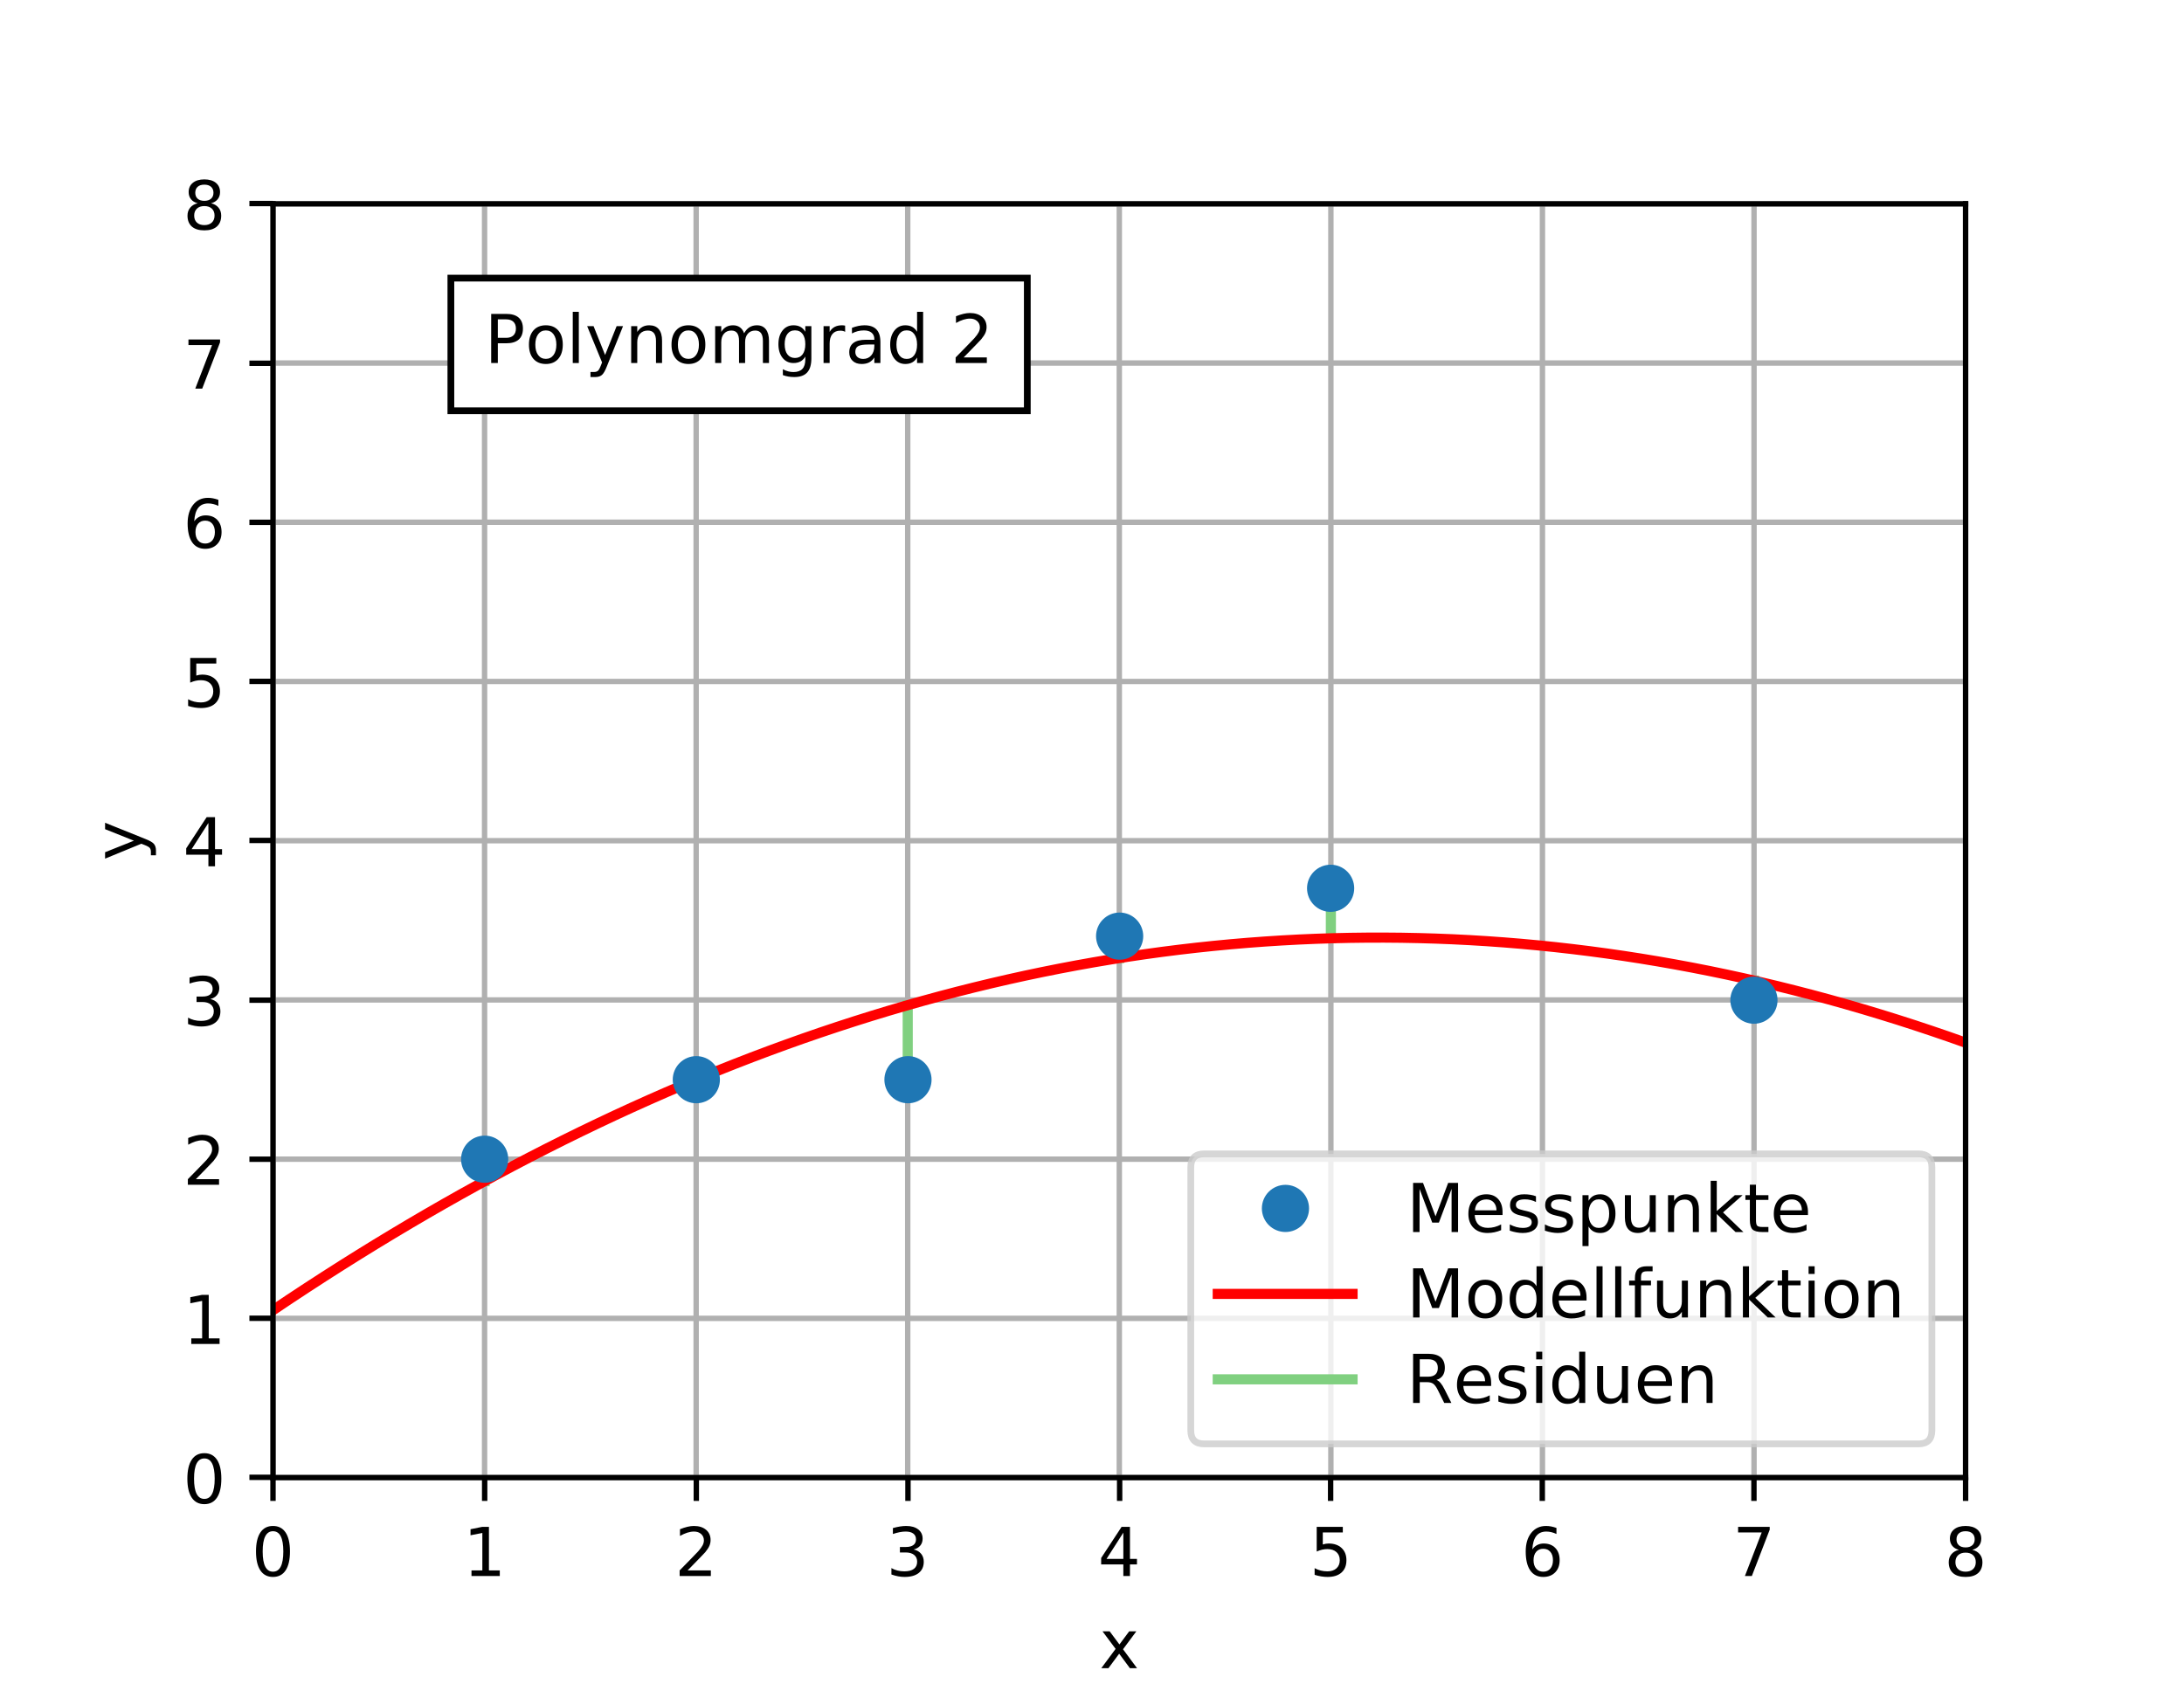 <?xml version="1.0" encoding="utf-8" standalone="no"?><!DOCTYPE svg PUBLIC "-//W3C//DTD SVG 1.1//EN"
  "http://www.w3.org/Graphics/SVG/1.1/DTD/svg11.dtd"><svg viewBox="0 0 324 252" xmlns="http://www.w3.org/2000/svg" xmlns:xlink="http://www.w3.org/1999/xlink"><defs></defs><g id="figure_1"><path d="M 0 252 L 324 252 L 324 0 L 0 0 z" fill="#fff" id="patch_1"/><g id="axes_1"><path d="M 40.5 219.24 L 291.6 219.24 L 291.6 30.24 L 40.5 30.24 z" fill="#fff" id="patch_2"/><g id="matplotlib.axis_1"><g id="xtick_1"><path clip-path="url(#pc0a7b03146)" d="M 40.5 219.24 L 40.5 30.24" fill="none" stroke="#b0b0b0" stroke-linecap="square" stroke-width=".8" id="line2d_1"/><g id="line2d_2"><defs><path d="M 0 0 L 0 3.5" id="m10408b7fdf" stroke="#000" stroke-width=".8"/></defs><use x="40.5" xlink:href="#m10408b7fdf" y="219.2" stroke="#000" stroke-width=".8"/></g><g id="text_1"><defs><path d="M 31.781 66.406 Q 24.172 66.406 20.328 58.906 Q 16.5 51.422 16.5 36.375 Q 16.5 21.391 20.328 13.891 Q 24.172 6.391 31.781 6.391 Q 39.453 6.391 43.281 13.891 Q 47.125 21.391 47.125 36.375 Q 47.125 51.422 43.281 58.906 Q 39.453 66.406 31.781 66.406 zM 31.781 74.219 Q 44.047 74.219 50.516 64.516 Q 56.984 54.828 56.984 36.375 Q 56.984 17.969 50.516 8.266 Q 44.047 -1.422 31.781 -1.422 Q 19.531 -1.422 13.062 8.266 Q 6.594 17.969 6.594 36.375 Q 6.594 54.828 13.062 64.516 Q 19.531 74.219 31.781 74.219 z" id="DejaVuSans-30"/></defs><use xlink:href="#DejaVuSans-30" transform="translate(37.319 233.838)scale(0.1 -0.1)"/></g></g><g id="xtick_2"><path clip-path="url(#pc0a7b03146)" d="M 71.888 219.24 L 71.888 30.24" fill="none" stroke="#b0b0b0" stroke-linecap="square" stroke-width=".8" id="line2d_3"/><use x="71.9" xlink:href="#m10408b7fdf" y="219.2" stroke="#000" stroke-width=".8" id="line2d_4"/><g id="text_2"><defs><path d="M 12.406 8.297 L 28.516 8.297 L 28.516 63.922 L 10.984 60.406 L 10.984 69.391 L 28.422 72.906 L 38.281 72.906 L 38.281 8.297 L 54.391 8.297 L 54.391 0 L 12.406 0 z" id="DejaVuSans-31"/></defs><use xlink:href="#DejaVuSans-31" transform="translate(68.706 233.838)scale(0.1 -0.1)"/></g></g><g id="xtick_3"><path clip-path="url(#pc0a7b03146)" d="M 103.275 219.24 L 103.275 30.24" fill="none" stroke="#b0b0b0" stroke-linecap="square" stroke-width=".8" id="line2d_5"/><use x="103.3" xlink:href="#m10408b7fdf" y="219.2" stroke="#000" stroke-width=".8" id="line2d_6"/><g id="text_3"><defs><path d="M 19.188 8.297 L 53.609 8.297 L 53.609 0 L 7.328 0 L 7.328 8.297 Q 12.938 14.109 22.625 23.891 Q 32.328 33.688 34.812 36.531 Q 39.547 41.844 41.422 45.531 Q 43.312 49.219 43.312 52.781 Q 43.312 58.594 39.234 62.25 Q 35.156 65.922 28.609 65.922 Q 23.969 65.922 18.812 64.312 Q 13.672 62.703 7.812 59.422 L 7.812 69.391 Q 13.766 71.781 18.938 73 Q 24.125 74.219 28.422 74.219 Q 39.75 74.219 46.484 68.547 Q 53.219 62.891 53.219 53.422 Q 53.219 48.922 51.531 44.891 Q 49.859 40.875 45.406 35.406 Q 44.188 33.984 37.641 27.219 Q 31.109 20.453 19.188 8.297 z" id="DejaVuSans-32"/></defs><use xlink:href="#DejaVuSans-32" transform="translate(100.094 233.838)scale(0.1 -0.1)"/></g></g><g id="xtick_4"><path clip-path="url(#pc0a7b03146)" d="M 134.662 219.24 L 134.662 30.24" fill="none" stroke="#b0b0b0" stroke-linecap="square" stroke-width=".8" id="line2d_7"/><use x="134.7" xlink:href="#m10408b7fdf" y="219.2" stroke="#000" stroke-width=".8" id="line2d_8"/><g id="text_4"><defs><path d="M 40.578 39.312 Q 47.656 37.797 51.625 33 Q 55.609 28.219 55.609 21.188 Q 55.609 10.406 48.188 4.484 Q 40.766 -1.422 27.094 -1.422 Q 22.516 -1.422 17.656 -0.516 Q 12.797 0.391 7.625 2.203 L 7.625 11.719 Q 11.719 9.328 16.594 8.109 Q 21.484 6.891 26.812 6.891 Q 36.078 6.891 40.938 10.547 Q 45.797 14.203 45.797 21.188 Q 45.797 27.641 41.281 31.266 Q 36.766 34.906 28.719 34.906 L 20.219 34.906 L 20.219 43.016 L 29.109 43.016 Q 36.375 43.016 40.234 45.922 Q 44.094 48.828 44.094 54.297 Q 44.094 59.906 40.109 62.906 Q 36.141 65.922 28.719 65.922 Q 24.656 65.922 20.016 65.031 Q 15.375 64.156 9.812 62.312 L 9.812 71.094 Q 15.438 72.656 20.344 73.438 Q 25.25 74.219 29.594 74.219 Q 40.828 74.219 47.359 69.109 Q 53.906 64.016 53.906 55.328 Q 53.906 49.266 50.438 45.094 Q 46.969 40.922 40.578 39.312 z" id="DejaVuSans-33"/></defs><use xlink:href="#DejaVuSans-33" transform="translate(131.481 233.838)scale(0.1 -0.1)"/></g></g><g id="xtick_5"><path clip-path="url(#pc0a7b03146)" d="M 166.05 219.24 L 166.05 30.24" fill="none" stroke="#b0b0b0" stroke-linecap="square" stroke-width=".8" id="line2d_9"/><use x="166.1" xlink:href="#m10408b7fdf" y="219.2" stroke="#000" stroke-width=".8" id="line2d_10"/><g id="text_5"><defs><path d="M 37.797 64.312 L 12.891 25.391 L 37.797 25.391 zM 35.203 72.906 L 47.609 72.906 L 47.609 25.391 L 58.016 25.391 L 58.016 17.188 L 47.609 17.188 L 47.609 0 L 37.797 0 L 37.797 17.188 L 4.891 17.188 L 4.891 26.703 z" id="DejaVuSans-34"/></defs><use xlink:href="#DejaVuSans-34" transform="translate(162.869 233.838)scale(0.1 -0.1)"/></g></g><g id="xtick_6"><path clip-path="url(#pc0a7b03146)" d="M 197.438 219.24 L 197.438 30.24" fill="none" stroke="#b0b0b0" stroke-linecap="square" stroke-width=".8" id="line2d_11"/><use x="197.4" xlink:href="#m10408b7fdf" y="219.2" stroke="#000" stroke-width=".8" id="line2d_12"/><g id="text_6"><defs><path d="M 10.797 72.906 L 49.516 72.906 L 49.516 64.594 L 19.828 64.594 L 19.828 46.734 Q 21.969 47.469 24.109 47.828 Q 26.266 48.188 28.422 48.188 Q 40.625 48.188 47.75 41.5 Q 54.891 34.812 54.891 23.391 Q 54.891 11.625 47.562 5.094 Q 40.234 -1.422 26.906 -1.422 Q 22.312 -1.422 17.547 -0.641 Q 12.797 0.141 7.719 1.703 L 7.719 11.625 Q 12.109 9.234 16.797 8.062 Q 21.484 6.891 26.703 6.891 Q 35.156 6.891 40.078 11.328 Q 45.016 15.766 45.016 23.391 Q 45.016 31 40.078 35.438 Q 35.156 39.891 26.703 39.891 Q 22.75 39.891 18.812 39.016 Q 14.891 38.141 10.797 36.281 z" id="DejaVuSans-35"/></defs><use xlink:href="#DejaVuSans-35" transform="translate(194.256 233.838)scale(0.1 -0.1)"/></g></g><g id="xtick_7"><path clip-path="url(#pc0a7b03146)" d="M 228.825 219.24 L 228.825 30.24" fill="none" stroke="#b0b0b0" stroke-linecap="square" stroke-width=".8" id="line2d_13"/><use x="228.8" xlink:href="#m10408b7fdf" y="219.2" stroke="#000" stroke-width=".8" id="line2d_14"/><g id="text_7"><defs><path d="M 33.016 40.375 Q 26.375 40.375 22.484 35.828 Q 18.609 31.297 18.609 23.391 Q 18.609 15.531 22.484 10.953 Q 26.375 6.391 33.016 6.391 Q 39.656 6.391 43.531 10.953 Q 47.406 15.531 47.406 23.391 Q 47.406 31.297 43.531 35.828 Q 39.656 40.375 33.016 40.375 zM 52.594 71.297 L 52.594 62.312 Q 48.875 64.062 45.094 64.984 Q 41.312 65.922 37.594 65.922 Q 27.828 65.922 22.672 59.328 Q 17.531 52.734 16.797 39.406 Q 19.672 43.656 24.016 45.922 Q 28.375 48.188 33.594 48.188 Q 44.578 48.188 50.953 41.516 Q 57.328 34.859 57.328 23.391 Q 57.328 12.156 50.688 5.359 Q 44.047 -1.422 33.016 -1.422 Q 20.359 -1.422 13.672 8.266 Q 6.984 17.969 6.984 36.375 Q 6.984 53.656 15.188 63.938 Q 23.391 74.219 37.203 74.219 Q 40.922 74.219 44.703 73.484 Q 48.484 72.75 52.594 71.297 z" id="DejaVuSans-36"/></defs><use xlink:href="#DejaVuSans-36" transform="translate(225.644 233.838)scale(0.1 -0.1)"/></g></g><g id="xtick_8"><path clip-path="url(#pc0a7b03146)" d="M 260.212 219.24 L 260.212 30.24" fill="none" stroke="#b0b0b0" stroke-linecap="square" stroke-width=".8" id="line2d_15"/><use x="260.2" xlink:href="#m10408b7fdf" y="219.2" stroke="#000" stroke-width=".8" id="line2d_16"/><g id="text_8"><defs><path d="M 8.203 72.906 L 55.078 72.906 L 55.078 68.703 L 28.609 0 L 18.312 0 L 43.219 64.594 L 8.203 64.594 z" id="DejaVuSans-37"/></defs><use xlink:href="#DejaVuSans-37" transform="translate(257.031 233.838)scale(0.1 -0.1)"/></g></g><g id="xtick_9"><path clip-path="url(#pc0a7b03146)" d="M 291.6 219.24 L 291.6 30.24" fill="none" stroke="#b0b0b0" stroke-linecap="square" stroke-width=".8" id="line2d_17"/><use x="291.6" xlink:href="#m10408b7fdf" y="219.2" stroke="#000" stroke-width=".8" id="line2d_18"/><g id="text_9"><defs><path d="M 31.781 34.625 Q 24.75 34.625 20.719 30.859 Q 16.703 27.094 16.703 20.516 Q 16.703 13.922 20.719 10.156 Q 24.75 6.391 31.781 6.391 Q 38.812 6.391 42.859 10.172 Q 46.922 13.969 46.922 20.516 Q 46.922 27.094 42.891 30.859 Q 38.875 34.625 31.781 34.625 zM 21.922 38.812 Q 15.578 40.375 12.031 44.719 Q 8.5 49.078 8.5 55.328 Q 8.5 64.062 14.719 69.141 Q 20.953 74.219 31.781 74.219 Q 42.672 74.219 48.875 69.141 Q 55.078 64.062 55.078 55.328 Q 55.078 49.078 51.531 44.719 Q 48 40.375 41.703 38.812 Q 48.828 37.156 52.797 32.312 Q 56.781 27.484 56.781 20.516 Q 56.781 9.906 50.312 4.234 Q 43.844 -1.422 31.781 -1.422 Q 19.734 -1.422 13.25 4.234 Q 6.781 9.906 6.781 20.516 Q 6.781 27.484 10.781 32.312 Q 14.797 37.156 21.922 38.812 zM 18.312 54.391 Q 18.312 48.734 21.844 45.562 Q 25.391 42.391 31.781 42.391 Q 38.141 42.391 41.719 45.562 Q 45.312 48.734 45.312 54.391 Q 45.312 60.062 41.719 63.234 Q 38.141 66.406 31.781 66.406 Q 25.391 66.406 21.844 63.234 Q 18.312 60.062 18.312 54.391 z" id="DejaVuSans-38"/></defs><use xlink:href="#DejaVuSans-38" transform="translate(288.419 233.838)scale(0.1 -0.1)"/></g></g><g id="text_10"><defs><path d="M 54.891 54.688 L 35.109 28.078 L 55.906 0 L 45.312 0 L 29.391 21.484 L 13.484 0 L 2.875 0 L 24.125 28.609 L 4.688 54.688 L 15.281 54.688 L 29.781 35.203 L 44.281 54.688 z" id="DejaVuSans-78"/></defs><use xlink:href="#DejaVuSans-78" transform="translate(163.091 247.517)scale(0.1 -0.1)"/></g></g><g id="matplotlib.axis_2"><g id="ytick_1"><path clip-path="url(#pc0a7b03146)" d="M 40.5 219.24 L 291.6 219.24" fill="none" stroke="#b0b0b0" stroke-linecap="square" stroke-width=".8" id="line2d_19"/><g id="line2d_20"><defs><path d="M 0 0 L -3.5 0" id="m02c85de449" stroke="#000" stroke-width=".8"/></defs><use x="40.5" xlink:href="#m02c85de449" y="219.2" stroke="#000" stroke-width=".8"/></g><use xlink:href="#DejaVuSans-30" transform="translate(27.137 223.039)scale(0.1 -0.1)" id="text_11"/></g><g id="ytick_2"><path clip-path="url(#pc0a7b03146)" d="M 40.5 195.615 L 291.6 195.615" fill="none" stroke="#b0b0b0" stroke-linecap="square" stroke-width=".8" id="line2d_21"/><use x="40.5" xlink:href="#m02c85de449" y="195.6" stroke="#000" stroke-width=".8" id="line2d_22"/><use xlink:href="#DejaVuSans-31" transform="translate(27.137 199.414)scale(0.1 -0.1)" id="text_12"/></g><g id="ytick_3"><path clip-path="url(#pc0a7b03146)" d="M 40.5 171.99 L 291.6 171.99" fill="none" stroke="#b0b0b0" stroke-linecap="square" stroke-width=".8" id="line2d_23"/><use x="40.5" xlink:href="#m02c85de449" y="172" stroke="#000" stroke-width=".8" id="line2d_24"/><use xlink:href="#DejaVuSans-32" transform="translate(27.137 175.789)scale(0.1 -0.1)" id="text_13"/></g><g id="ytick_4"><path clip-path="url(#pc0a7b03146)" d="M 40.5 148.365 L 291.6 148.365" fill="none" stroke="#b0b0b0" stroke-linecap="square" stroke-width=".8" id="line2d_25"/><use x="40.5" xlink:href="#m02c85de449" y="148.4" stroke="#000" stroke-width=".8" id="line2d_26"/><use xlink:href="#DejaVuSans-33" transform="translate(27.137 152.164)scale(0.1 -0.1)" id="text_14"/></g><g id="ytick_5"><path clip-path="url(#pc0a7b03146)" d="M 40.5 124.74 L 291.6 124.74" fill="none" stroke="#b0b0b0" stroke-linecap="square" stroke-width=".8" id="line2d_27"/><use x="40.5" xlink:href="#m02c85de449" y="124.7" stroke="#000" stroke-width=".8" id="line2d_28"/><use xlink:href="#DejaVuSans-34" transform="translate(27.137 128.539)scale(0.1 -0.1)" id="text_15"/></g><g id="ytick_6"><path clip-path="url(#pc0a7b03146)" d="M 40.5 101.115 L 291.6 101.115" fill="none" stroke="#b0b0b0" stroke-linecap="square" stroke-width=".8" id="line2d_29"/><use x="40.5" xlink:href="#m02c85de449" y="101.1" stroke="#000" stroke-width=".8" id="line2d_30"/><use xlink:href="#DejaVuSans-35" transform="translate(27.137 104.914)scale(0.1 -0.1)" id="text_16"/></g><g id="ytick_7"><path clip-path="url(#pc0a7b03146)" d="M 40.5 77.49 L 291.6 77.49" fill="none" stroke="#b0b0b0" stroke-linecap="square" stroke-width=".8" id="line2d_31"/><use x="40.5" xlink:href="#m02c85de449" y="77.5" stroke="#000" stroke-width=".8" id="line2d_32"/><use xlink:href="#DejaVuSans-36" transform="translate(27.137 81.289)scale(0.1 -0.1)" id="text_17"/></g><g id="ytick_8"><path clip-path="url(#pc0a7b03146)" d="M 40.5 53.865 L 291.6 53.865" fill="none" stroke="#b0b0b0" stroke-linecap="square" stroke-width=".8" id="line2d_33"/><use x="40.5" xlink:href="#m02c85de449" y="53.9" stroke="#000" stroke-width=".8" id="line2d_34"/><use xlink:href="#DejaVuSans-37" transform="translate(27.137 57.664)scale(0.1 -0.1)" id="text_18"/></g><g id="ytick_9"><path clip-path="url(#pc0a7b03146)" d="M 40.5 30.24 L 291.6 30.24" fill="none" stroke="#b0b0b0" stroke-linecap="square" stroke-width=".8" id="line2d_35"/><use x="40.5" xlink:href="#m02c85de449" y="30.2" stroke="#000" stroke-width=".8" id="line2d_36"/><use xlink:href="#DejaVuSans-38" transform="translate(27.137 34.039)scale(0.1 -0.1)" id="text_19"/></g><g id="text_20"><defs><path d="M 32.172 -5.078 Q 28.375 -14.844 24.75 -17.812 Q 21.141 -20.797 15.094 -20.797 L 7.906 -20.797 L 7.906 -13.281 L 13.188 -13.281 Q 16.891 -13.281 18.938 -11.516 Q 21 -9.766 23.484 -3.219 L 25.094 0.875 L 2.984 54.688 L 12.5 54.688 L 29.594 11.922 L 46.688 54.688 L 56.203 54.688 z" id="DejaVuSans-79"/></defs><use xlink:href="#DejaVuSans-79" transform="translate(21.058 127.699)rotate(-90)scale(0.1 -0.1)"/></g></g><path clip-path="url(#pc0a7b03146)" d="M 71.888 171.99 L 71.888 175.264" fill="none" stroke="#80d080" stroke-linecap="square" stroke-width="1.5" id="line2d_37"/><path clip-path="url(#pc0a7b03146)" d="M 103.275 160.178 L 103.275 160.178" fill="none" stroke="#80d080" stroke-linecap="square" stroke-width="1.5" id="line2d_38"/><path clip-path="url(#pc0a7b03146)" d="M 134.662 160.178 L 134.662 149.141" fill="none" stroke="#80d080" stroke-linecap="square" stroke-width="1.5" id="line2d_39"/><path clip-path="url(#pc0a7b03146)" d="M 166.05 138.915 L 166.05 142.155" fill="none" stroke="#80d080" stroke-linecap="square" stroke-width="1.5" id="line2d_40"/><path clip-path="url(#pc0a7b03146)" d="M 197.438 131.827 L 197.438 139.219" fill="none" stroke="#80d080" stroke-linecap="square" stroke-width="1.5" id="line2d_41"/><path clip-path="url(#pc0a7b03146)" d="M 260.212 148.365 L 260.212 145.496" fill="none" stroke="#80d080" stroke-linecap="square" stroke-width="1.5" id="line2d_42"/><path clip-path="url(#pc0a7b03146)" d="M 40.5 194.4 L 43.036 192.703 L 45.573 191.033 L 48.109 189.389 L 50.645 187.772 L 53.182 186.181 L 55.718 184.616 L 58.255 183.078 L 60.791 181.566 L 63.327 180.081 L 65.864 178.622 L 68.4 177.19 L 70.936 175.784 L 73.473 174.405 L 76.009 173.052 L 78.545 171.725 L 81.082 170.425 L 83.618 169.151 L 86.155 167.904 L 88.691 166.684 L 91.227 165.489 L 93.764 164.321 L 96.3 163.18 L 98.836 162.065 L 101.373 160.977 L 103.909 159.914 L 106.445 158.879 L 108.982 157.87 L 111.518 156.887 L 114.055 155.931 L 116.591 155.001 L 119.127 154.097 L 121.664 153.22 L 124.2 152.37 L 126.736 151.546 L 129.273 150.748 L 131.809 149.977 L 134.345 149.232 L 136.882 148.514 L 139.418 147.822 L 141.955 147.157 L 144.491 146.518 L 147.027 145.906 L 149.564 145.32 L 152.1 144.76 L 154.636 144.227 L 157.173 143.72 L 159.709 143.24 L 162.245 142.786 L 164.782 142.359 L 167.318 141.958 L 169.855 141.583 L 172.391 141.235 L 174.927 140.914 L 177.464 140.619 L 180 140.35 L 182.536 140.108 L 185.073 139.892 L 187.609 139.703 L 190.145 139.54 L 192.682 139.403 L 195.218 139.293 L 197.755 139.21 L 200.291 139.153 L 202.827 139.122 L 205.364 139.118 L 207.9 139.14 L 210.436 139.189 L 212.973 139.264 L 215.509 139.365 L 218.045 139.493 L 220.582 139.648 L 223.118 139.829 L 225.655 140.036 L 228.191 140.27 L 230.727 140.53 L 233.264 140.817 L 235.8 141.13 L 238.336 141.47 L 240.873 141.836 L 243.409 142.228 L 245.945 142.647 L 248.482 143.092 L 251.018 143.564 L 253.555 144.062 L 256.091 144.587 L 258.627 145.138 L 261.164 145.716 L 263.7 146.32 L 266.236 146.95 L 268.773 147.607 L 271.309 148.291 L 273.845 149.001 L 276.382 149.737 L 278.918 150.5 L 281.455 151.289 L 283.991 152.104 L 286.527 152.947 L 289.064 153.815 L 291.6 154.71" fill="none" stroke="red" stroke-linecap="square" stroke-width="1.5" id="line2d_43"/><g id="line2d_44"><defs><path d="M 0 3 C 0.796 3 1.559 2.684 2.121 2.121 C 2.684 1.559 3 0.796 3 0 C 3 -0.796 2.684 -1.559 2.121 -2.121 C 1.559 -2.684 0.796 -3 0 -3 C -0.796 -3 -1.559 -2.684 -2.121 -2.121 C -2.684 -1.559 -3 -0.796 -3 0 C -3 0.796 -2.684 1.559 -2.121 2.121 C -1.559 2.684 -0.796 3 0 3 z" id="m9ea68f947d" stroke="#1f77b4"/></defs><g clip-path="url(#pc0a7b03146)" fill="#1f77b4" stroke="#1f77b4"><use x="71.9" xlink:href="#m9ea68f947d" y="172"/><use x="103.3" xlink:href="#m9ea68f947d" y="160.2"/><use x="134.7" xlink:href="#m9ea68f947d" y="160.2"/><use x="166.1" xlink:href="#m9ea68f947d" y="138.9"/><use x="197.4" xlink:href="#m9ea68f947d" y="131.8"/><use x="260.2" xlink:href="#m9ea68f947d" y="148.4"/></g></g><path d="M 40.5 219.24 L 40.5 30.24" fill="none" stroke="#000" stroke-linecap="square" stroke-width=".8" id="patch_3"/><path d="M 291.6 219.24 L 291.6 30.24" fill="none" stroke="#000" stroke-linecap="square" stroke-width=".8" id="patch_4"/><path d="M 40.5 219.24 L 291.6 219.24" fill="none" stroke="#000" stroke-linecap="square" stroke-width=".8" id="patch_5"/><path d="M 40.5 30.24 L 291.6 30.24" fill="none" stroke="#000" stroke-linecap="square" stroke-width=".8" id="patch_6"/><g id="text_21"><path d="M 66.888 60.945 L 152.402 60.945 L 152.402 41.267 L 66.888 41.267 z" fill="#fff" stroke="#000" id="patch_7"/><defs><path d="M 19.672 64.797 L 19.672 37.406 L 32.078 37.406 Q 38.969 37.406 42.719 40.969 Q 46.484 44.531 46.484 51.125 Q 46.484 57.672 42.719 61.234 Q 38.969 64.797 32.078 64.797 zM 9.812 72.906 L 32.078 72.906 Q 44.344 72.906 50.609 67.359 Q 56.891 61.812 56.891 51.125 Q 56.891 40.328 50.609 34.812 Q 44.344 29.297 32.078 29.297 L 19.672 29.297 L 19.672 0 L 9.812 0 z" id="DejaVuSans-50"/><path d="M 30.609 48.391 Q 23.391 48.391 19.188 42.75 Q 14.984 37.109 14.984 27.297 Q 14.984 17.484 19.156 11.844 Q 23.344 6.203 30.609 6.203 Q 37.797 6.203 41.984 11.859 Q 46.188 17.531 46.188 27.297 Q 46.188 37.016 41.984 42.703 Q 37.797 48.391 30.609 48.391 zM 30.609 56 Q 42.328 56 49.016 48.375 Q 55.719 40.766 55.719 27.297 Q 55.719 13.875 49.016 6.219 Q 42.328 -1.422 30.609 -1.422 Q 18.844 -1.422 12.172 6.219 Q 5.516 13.875 5.516 27.297 Q 5.516 40.766 12.172 48.375 Q 18.844 56 30.609 56 z" id="DejaVuSans-6f"/><path d="M 9.422 75.984 L 18.406 75.984 L 18.406 0 L 9.422 0 z" id="DejaVuSans-6c"/><path d="M 54.891 33.016 L 54.891 0 L 45.906 0 L 45.906 32.719 Q 45.906 40.484 42.875 44.328 Q 39.844 48.188 33.797 48.188 Q 26.516 48.188 22.312 43.547 Q 18.109 38.922 18.109 30.906 L 18.109 0 L 9.078 0 L 9.078 54.688 L 18.109 54.688 L 18.109 46.188 Q 21.344 51.125 25.703 53.562 Q 30.078 56 35.797 56 Q 45.219 56 50.047 50.172 Q 54.891 44.344 54.891 33.016 z" id="DejaVuSans-6e"/><path d="M 52 44.188 Q 55.375 50.25 60.062 53.125 Q 64.75 56 71.094 56 Q 79.641 56 84.281 50.016 Q 88.922 44.047 88.922 33.016 L 88.922 0 L 79.891 0 L 79.891 32.719 Q 79.891 40.578 77.094 44.375 Q 74.312 48.188 68.609 48.188 Q 61.625 48.188 57.562 43.547 Q 53.516 38.922 53.516 30.906 L 53.516 0 L 44.484 0 L 44.484 32.719 Q 44.484 40.625 41.703 44.406 Q 38.922 48.188 33.109 48.188 Q 26.219 48.188 22.156 43.531 Q 18.109 38.875 18.109 30.906 L 18.109 0 L 9.078 0 L 9.078 54.688 L 18.109 54.688 L 18.109 46.188 Q 21.188 51.219 25.484 53.609 Q 29.781 56 35.688 56 Q 41.656 56 45.828 52.969 Q 50 49.953 52 44.188 z" id="DejaVuSans-6d"/><path d="M 45.406 27.984 Q 45.406 37.75 41.375 43.109 Q 37.359 48.484 30.078 48.484 Q 22.859 48.484 18.828 43.109 Q 14.797 37.75 14.797 27.984 Q 14.797 18.266 18.828 12.891 Q 22.859 7.516 30.078 7.516 Q 37.359 7.516 41.375 12.891 Q 45.406 18.266 45.406 27.984 zM 54.391 6.781 Q 54.391 -7.172 48.188 -13.984 Q 42 -20.797 29.203 -20.797 Q 24.469 -20.797 20.266 -20.094 Q 16.062 -19.391 12.109 -17.922 L 12.109 -9.188 Q 16.062 -11.328 19.922 -12.344 Q 23.781 -13.375 27.781 -13.375 Q 36.625 -13.375 41.016 -8.766 Q 45.406 -4.156 45.406 5.172 L 45.406 9.625 Q 42.625 4.781 38.281 2.391 Q 33.938 0 27.875 0 Q 17.828 0 11.672 7.656 Q 5.516 15.328 5.516 27.984 Q 5.516 40.672 11.672 48.328 Q 17.828 56 27.875 56 Q 33.938 56 38.281 53.609 Q 42.625 51.219 45.406 46.391 L 45.406 54.688 L 54.391 54.688 z" id="DejaVuSans-67"/><path d="M 41.109 46.297 Q 39.594 47.172 37.812 47.578 Q 36.031 48 33.891 48 Q 26.266 48 22.188 43.047 Q 18.109 38.094 18.109 28.812 L 18.109 0 L 9.078 0 L 9.078 54.688 L 18.109 54.688 L 18.109 46.188 Q 20.953 51.172 25.484 53.578 Q 30.031 56 36.531 56 Q 37.453 56 38.578 55.875 Q 39.703 55.766 41.062 55.516 z" id="DejaVuSans-72"/><path d="M 34.281 27.484 Q 23.391 27.484 19.188 25 Q 14.984 22.516 14.984 16.5 Q 14.984 11.719 18.141 8.906 Q 21.297 6.109 26.703 6.109 Q 34.188 6.109 38.703 11.406 Q 43.219 16.703 43.219 25.484 L 43.219 27.484 zM 52.203 31.203 L 52.203 0 L 43.219 0 L 43.219 8.297 Q 40.141 3.328 35.547 0.953 Q 30.953 -1.422 24.312 -1.422 Q 15.922 -1.422 10.953 3.297 Q 6 8.016 6 15.922 Q 6 25.141 12.172 29.828 Q 18.359 34.516 30.609 34.516 L 43.219 34.516 L 43.219 35.406 Q 43.219 41.609 39.141 45 Q 35.062 48.391 27.688 48.391 Q 23 48.391 18.547 47.266 Q 14.109 46.141 10.016 43.891 L 10.016 52.203 Q 14.938 54.109 19.578 55.047 Q 24.219 56 28.609 56 Q 40.484 56 46.344 49.844 Q 52.203 43.703 52.203 31.203 z" id="DejaVuSans-61"/><path d="M 45.406 46.391 L 45.406 75.984 L 54.391 75.984 L 54.391 0 L 45.406 0 L 45.406 8.203 Q 42.578 3.328 38.25 0.953 Q 33.938 -1.422 27.875 -1.422 Q 17.969 -1.422 11.734 6.484 Q 5.516 14.406 5.516 27.297 Q 5.516 40.188 11.734 48.094 Q 17.969 56 27.875 56 Q 33.938 56 38.25 53.625 Q 42.578 51.266 45.406 46.391 zM 14.797 27.297 Q 14.797 17.391 18.875 11.75 Q 22.953 6.109 30.078 6.109 Q 37.203 6.109 41.297 11.75 Q 45.406 17.391 45.406 27.297 Q 45.406 37.203 41.297 42.844 Q 37.203 48.484 30.078 48.484 Q 22.953 48.484 18.875 42.844 Q 14.797 37.203 14.797 27.297 z" id="DejaVuSans-64"/></defs><g transform="translate(71.888 53.865)scale(0.1 -0.1)"><use xlink:href="#DejaVuSans-50"/><use x="60.3" xlink:href="#DejaVuSans-6f"/><use x="121.4" xlink:href="#DejaVuSans-6c"/><use x="149.2" xlink:href="#DejaVuSans-79"/><use x="208.4" xlink:href="#DejaVuSans-6e"/><use x="271.8" xlink:href="#DejaVuSans-6f"/><use x="333" xlink:href="#DejaVuSans-6d"/><use x="430.4" xlink:href="#DejaVuSans-67"/><use x="493.8" xlink:href="#DejaVuSans-72"/><use x="535" xlink:href="#DejaVuSans-61"/><use x="596.2" xlink:href="#DejaVuSans-64"/><use x="659.7" xlink:href="#DejaVuSans-20"/><use x="691.5" xlink:href="#DejaVuSans-32"/></g></g><g id="legend_1"><path d="M 178.655 214.24 L 284.6 214.24 Q 286.6 214.24 286.6 212.24 L 286.6 173.206 Q 286.6 171.206 284.6 171.206 L 178.655 171.206 Q 176.655 171.206 176.655 173.206 L 176.655 212.24 Q 176.655 214.24 178.655 214.24 z" fill="#fff" opacity=".8" stroke="#ccc" id="patch_8"/><use x="190.7" xlink:href="#m9ea68f947d" y="179.3" fill="#1f77b4" stroke="#1f77b4" id="line2d_46"/><g id="text_22"><defs><path d="M 9.812 72.906 L 24.516 72.906 L 43.109 23.297 L 61.812 72.906 L 76.516 72.906 L 76.516 0 L 66.891 0 L 66.891 64.016 L 48.094 14.016 L 38.188 14.016 L 19.391 64.016 L 19.391 0 L 9.812 0 z" id="DejaVuSans-4d"/><path d="M 56.203 29.594 L 56.203 25.203 L 14.891 25.203 Q 15.484 15.922 20.484 11.062 Q 25.484 6.203 34.422 6.203 Q 39.594 6.203 44.453 7.469 Q 49.312 8.734 54.109 11.281 L 54.109 2.781 Q 49.266 0.734 44.188 -0.344 Q 39.109 -1.422 33.891 -1.422 Q 20.797 -1.422 13.156 6.188 Q 5.516 13.812 5.516 26.812 Q 5.516 40.234 12.766 48.109 Q 20.016 56 32.328 56 Q 43.359 56 49.781 48.891 Q 56.203 41.797 56.203 29.594 zM 47.219 32.234 Q 47.125 39.594 43.094 43.984 Q 39.062 48.391 32.422 48.391 Q 24.906 48.391 20.391 44.141 Q 15.875 39.891 15.188 32.172 z" id="DejaVuSans-65"/><path d="M 44.281 53.078 L 44.281 44.578 Q 40.484 46.531 36.375 47.5 Q 32.281 48.484 27.875 48.484 Q 21.188 48.484 17.844 46.438 Q 14.5 44.391 14.5 40.281 Q 14.5 37.156 16.891 35.375 Q 19.281 33.594 26.516 31.984 L 29.594 31.297 Q 39.156 29.25 43.188 25.516 Q 47.219 21.781 47.219 15.094 Q 47.219 7.469 41.188 3.016 Q 35.156 -1.422 24.609 -1.422 Q 20.219 -1.422 15.453 -0.562 Q 10.688 0.297 5.422 2 L 5.422 11.281 Q 10.406 8.688 15.234 7.391 Q 20.062 6.109 24.812 6.109 Q 31.156 6.109 34.562 8.281 Q 37.984 10.453 37.984 14.406 Q 37.984 18.062 35.516 20.016 Q 33.062 21.969 24.703 23.781 L 21.578 24.516 Q 13.234 26.266 9.516 29.906 Q 5.812 33.547 5.812 39.891 Q 5.812 47.609 11.281 51.797 Q 16.75 56 26.812 56 Q 31.781 56 36.172 55.266 Q 40.578 54.547 44.281 53.078 z" id="DejaVuSans-73"/><path d="M 18.109 8.203 L 18.109 -20.797 L 9.078 -20.797 L 9.078 54.688 L 18.109 54.688 L 18.109 46.391 Q 20.953 51.266 25.266 53.625 Q 29.594 56 35.594 56 Q 45.562 56 51.781 48.094 Q 58.016 40.188 58.016 27.297 Q 58.016 14.406 51.781 6.484 Q 45.562 -1.422 35.594 -1.422 Q 29.594 -1.422 25.266 0.953 Q 20.953 3.328 18.109 8.203 zM 48.688 27.297 Q 48.688 37.203 44.609 42.844 Q 40.531 48.484 33.406 48.484 Q 26.266 48.484 22.188 42.844 Q 18.109 37.203 18.109 27.297 Q 18.109 17.391 22.188 11.75 Q 26.266 6.109 33.406 6.109 Q 40.531 6.109 44.609 11.75 Q 48.688 17.391 48.688 27.297 z" id="DejaVuSans-70"/><path d="M 8.5 21.578 L 8.5 54.688 L 17.484 54.688 L 17.484 21.922 Q 17.484 14.156 20.5 10.266 Q 23.531 6.391 29.594 6.391 Q 36.859 6.391 41.078 11.031 Q 45.312 15.672 45.312 23.688 L 45.312 54.688 L 54.297 54.688 L 54.297 0 L 45.312 0 L 45.312 8.406 Q 42.047 3.422 37.719 1 Q 33.406 -1.422 27.688 -1.422 Q 18.266 -1.422 13.375 4.438 Q 8.5 10.297 8.5 21.578 zM 31.109 56 z" id="DejaVuSans-75"/><path d="M 9.078 75.984 L 18.109 75.984 L 18.109 31.109 L 44.922 54.688 L 56.391 54.688 L 27.391 29.109 L 57.625 0 L 45.906 0 L 18.109 26.703 L 18.109 0 L 9.078 0 z" id="DejaVuSans-6b"/><path d="M 18.312 70.219 L 18.312 54.688 L 36.812 54.688 L 36.812 47.703 L 18.312 47.703 L 18.312 18.016 Q 18.312 11.328 20.141 9.422 Q 21.969 7.516 27.594 7.516 L 36.812 7.516 L 36.812 0 L 27.594 0 Q 17.188 0 13.234 3.875 Q 9.281 7.766 9.281 18.016 L 9.281 47.703 L 2.688 47.703 L 2.688 54.688 L 9.281 54.688 L 9.281 70.219 z" id="DejaVuSans-74"/></defs><g transform="translate(208.655 182.804)scale(0.1 -0.1)"><use xlink:href="#DejaVuSans-4d"/><use x="86.3" xlink:href="#DejaVuSans-65"/><use x="147.8" xlink:href="#DejaVuSans-73"/><use x="199.9" xlink:href="#DejaVuSans-73"/><use x="252" xlink:href="#DejaVuSans-70"/><use x="315.5" xlink:href="#DejaVuSans-75"/><use x="378.9" xlink:href="#DejaVuSans-6e"/><use x="442.2" xlink:href="#DejaVuSans-6b"/><use x="500.1" xlink:href="#DejaVuSans-74"/><use x="539.4" xlink:href="#DejaVuSans-65"/></g></g><path d="M 180.655 191.982 L 200.655 191.982" fill="none" stroke="red" stroke-linecap="square" stroke-width="1.5" id="line2d_47"/><g id="text_23"><defs><path d="M 37.109 75.984 L 37.109 68.5 L 28.516 68.5 Q 23.688 68.5 21.797 66.547 Q 19.922 64.594 19.922 59.516 L 19.922 54.688 L 34.719 54.688 L 34.719 47.703 L 19.922 47.703 L 19.922 0 L 10.891 0 L 10.891 47.703 L 2.297 47.703 L 2.297 54.688 L 10.891 54.688 L 10.891 58.5 Q 10.891 67.625 15.141 71.797 Q 19.391 75.984 28.609 75.984 z" id="DejaVuSans-66"/><path d="M 9.422 54.688 L 18.406 54.688 L 18.406 0 L 9.422 0 zM 9.422 75.984 L 18.406 75.984 L 18.406 64.594 L 9.422 64.594 z" id="DejaVuSans-69"/></defs><g transform="translate(208.655 195.482)scale(0.1 -0.1)"><use xlink:href="#DejaVuSans-4d"/><use x="86.3" xlink:href="#DejaVuSans-6f"/><use x="147.5" xlink:href="#DejaVuSans-64"/><use x="210.9" xlink:href="#DejaVuSans-65"/><use x="272.5" xlink:href="#DejaVuSans-6c"/><use x="300.2" xlink:href="#DejaVuSans-6c"/><use x="328" xlink:href="#DejaVuSans-66"/><use x="363.2" xlink:href="#DejaVuSans-75"/><use x="426.6" xlink:href="#DejaVuSans-6e"/><use x="490" xlink:href="#DejaVuSans-6b"/><use x="547.9" xlink:href="#DejaVuSans-74"/><use x="587.1" xlink:href="#DejaVuSans-69"/><use x="614.9" xlink:href="#DejaVuSans-6f"/><use x="676.1" xlink:href="#DejaVuSans-6e"/></g></g><path d="M 180.655 204.66 L 200.655 204.66" fill="none" stroke="#80d080" stroke-linecap="square" stroke-width="1.5" id="line2d_49"/><g id="text_24"><defs><path d="M 44.391 34.188 Q 47.562 33.109 50.562 29.594 Q 53.562 26.078 56.594 19.922 L 66.609 0 L 56 0 L 46.688 18.703 Q 43.062 26.031 39.672 28.422 Q 36.281 30.812 30.422 30.812 L 19.672 30.812 L 19.672 0 L 9.812 0 L 9.812 72.906 L 32.078 72.906 Q 44.578 72.906 50.734 67.672 Q 56.891 62.453 56.891 51.906 Q 56.891 45.016 53.688 40.469 Q 50.484 35.938 44.391 34.188 zM 19.672 64.797 L 19.672 38.922 L 32.078 38.922 Q 39.203 38.922 42.844 42.219 Q 46.484 45.516 46.484 51.906 Q 46.484 58.297 42.844 61.547 Q 39.203 64.797 32.078 64.797 z" id="DejaVuSans-52"/></defs><g transform="translate(208.655 208.16)scale(0.1 -0.1)"><use xlink:href="#DejaVuSans-52"/><use x="69.4" xlink:href="#DejaVuSans-65"/><use x="130.9" xlink:href="#DejaVuSans-73"/><use x="183" xlink:href="#DejaVuSans-69"/><use x="210.8" xlink:href="#DejaVuSans-64"/><use x="274.3" xlink:href="#DejaVuSans-75"/><use x="337.7" xlink:href="#DejaVuSans-65"/><use x="399.2" xlink:href="#DejaVuSans-6e"/></g></g></g></g></g><defs><clipPath id="pc0a7b03146"><path d="M40.5 30.2H291.6V219.2H40.5z"/></clipPath></defs></svg>